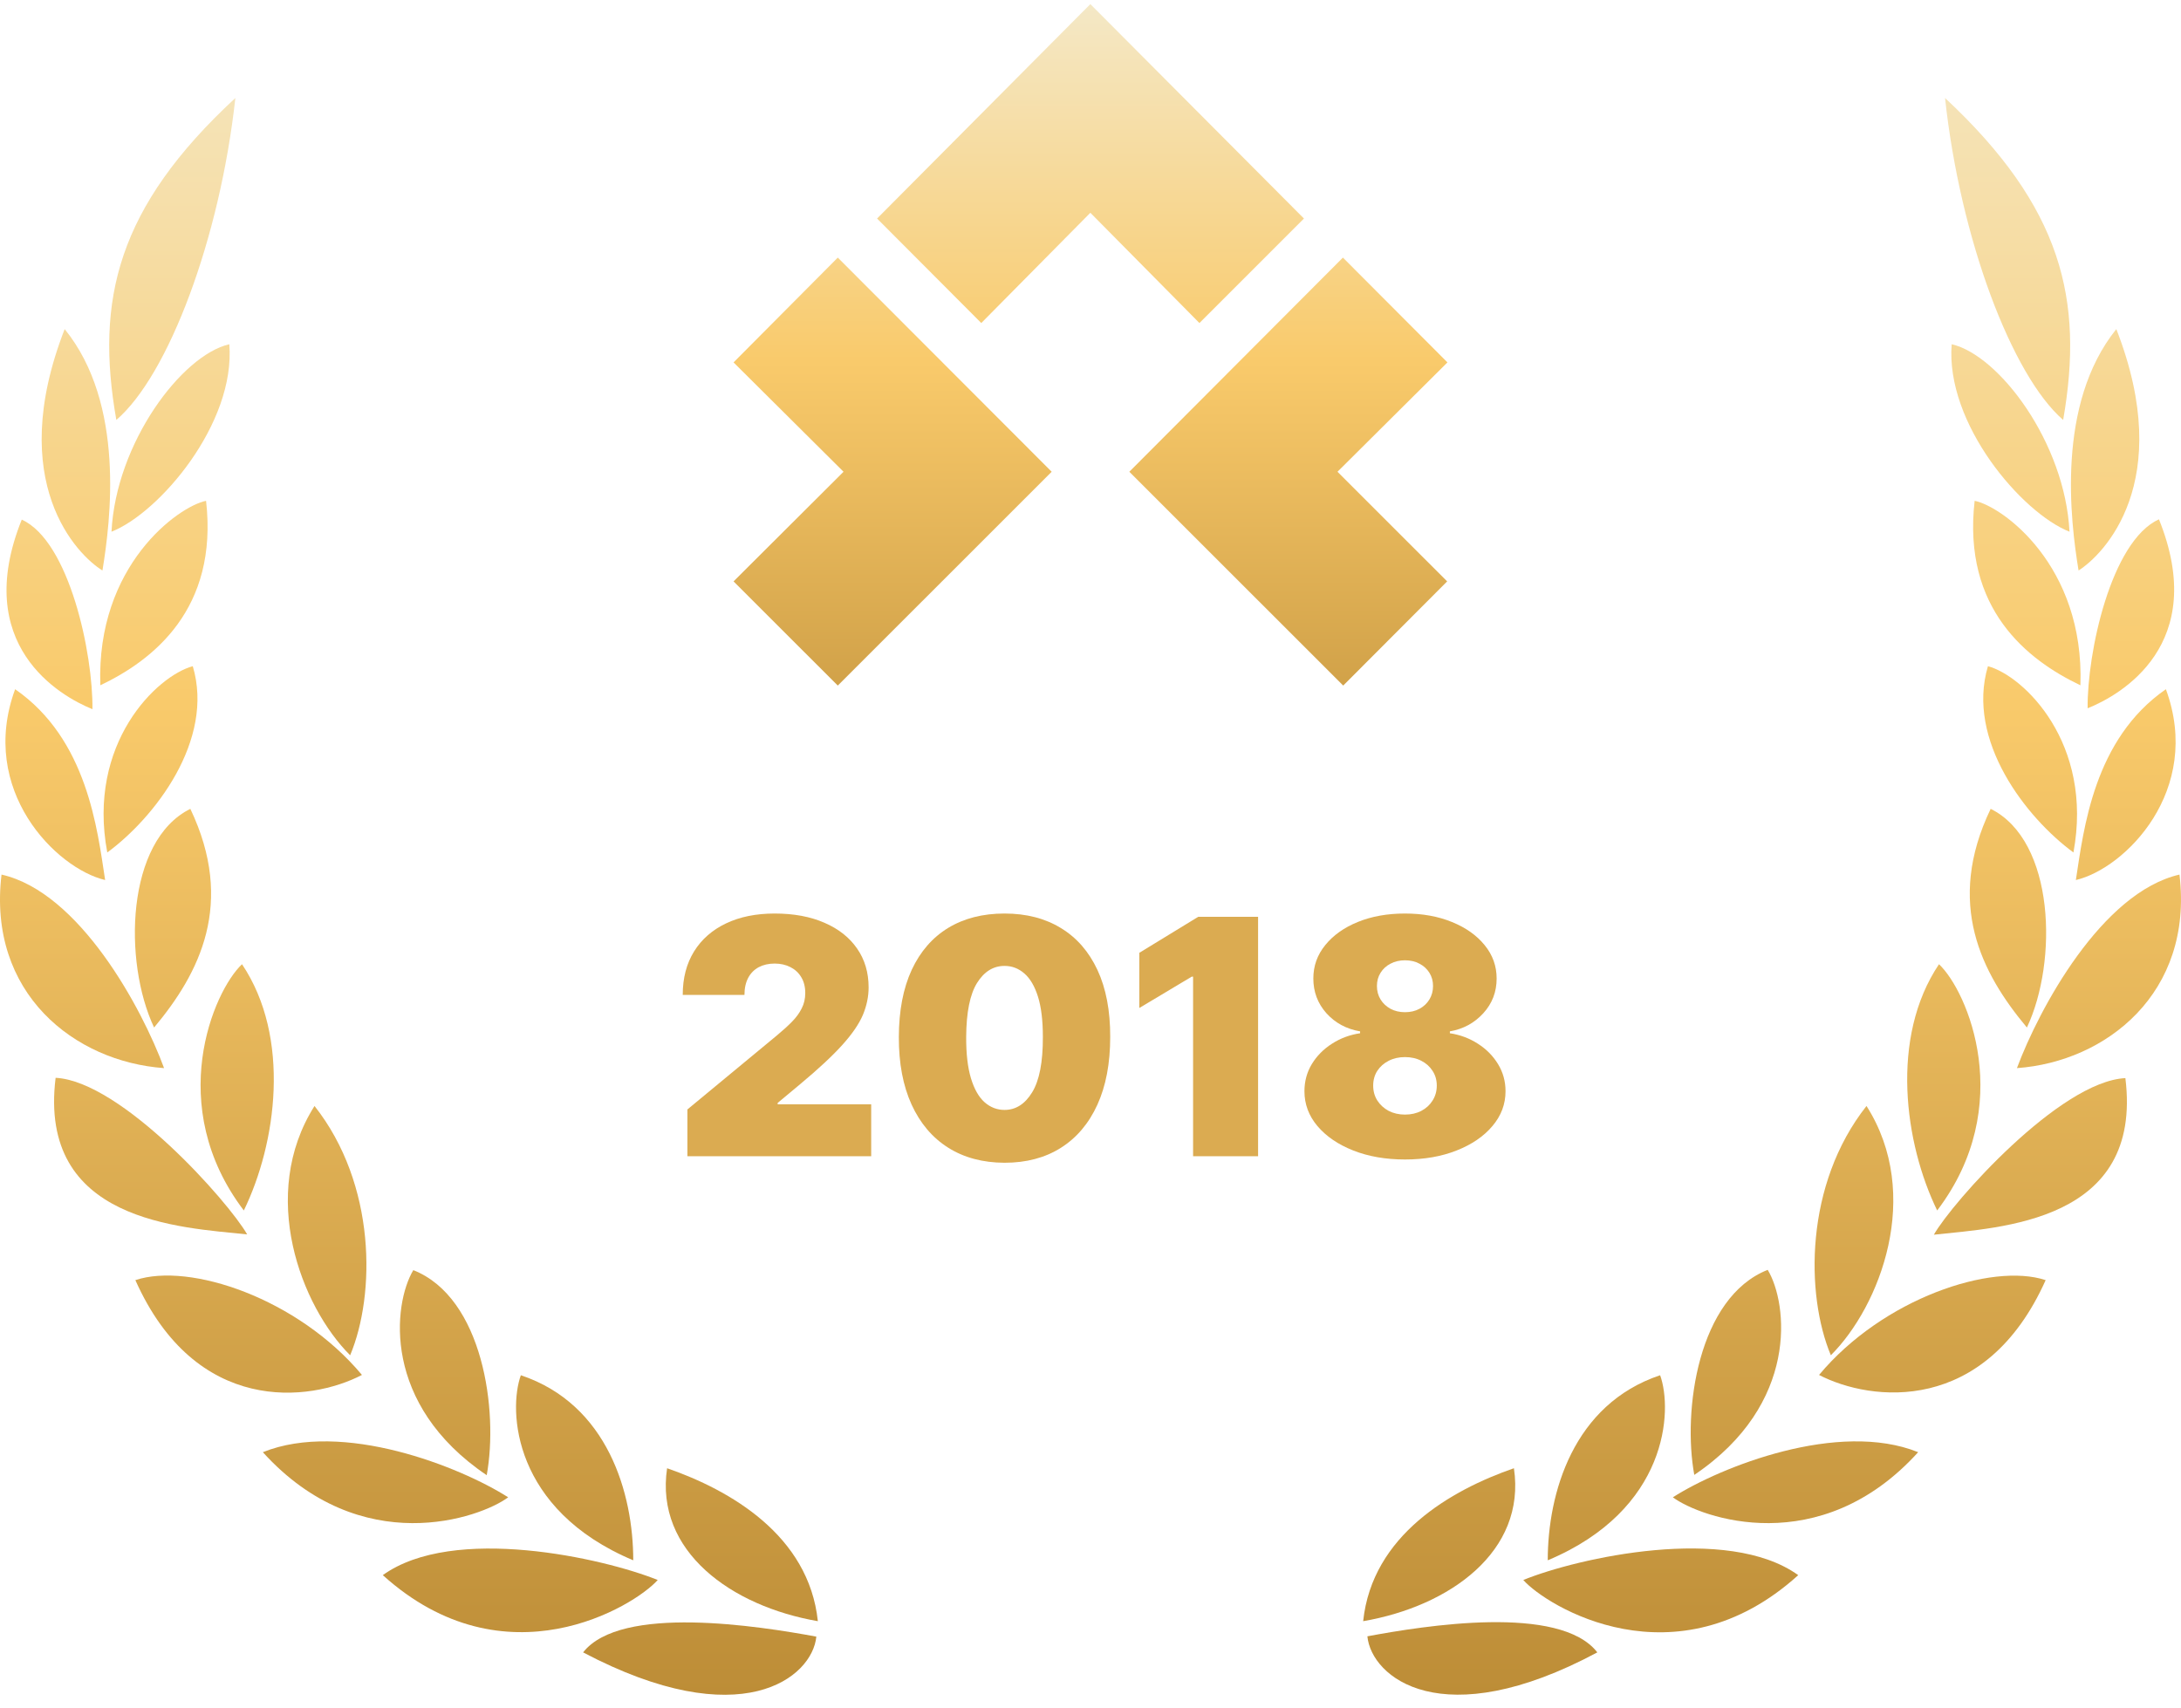 <svg width="106" height="83" viewBox="0 0 106 83" fill="none" xmlns="http://www.w3.org/2000/svg">
<path d="M80.685 66.845C76.457 68.258 75.223 72.587 75.223 75.84C81.082 73.381 81.302 68.553 80.685 66.845Z" fill="url(#paint0_linear_21121_60838)"/>
<path d="M30.777 75.84C30.777 72.601 29.543 68.258 25.314 66.845C24.698 68.553 24.918 73.381 30.777 75.84Z" fill="url(#paint1_linear_21121_60838)"/>
<path d="M23.655 71.703C24.228 68.582 23.479 63.076 20.087 61.736C19.104 63.385 18.546 68.258 23.655 71.703Z" fill="url(#paint2_linear_21121_60838)"/>
<path d="M85.913 61.722C82.522 63.062 81.773 68.568 82.345 71.689C87.455 68.244 86.897 63.356 85.913 61.722Z" fill="url(#paint3_linear_21121_60838)"/>
<path d="M90.715 53.757C87.704 57.57 87.749 62.929 88.982 65.874C91.375 63.489 93.46 58.071 90.715 53.757Z" fill="url(#paint4_linear_21121_60838)"/>
<path d="M11.145 16.732C8.84 17.262 5.639 21.516 5.419 25.844C7.739 24.932 11.454 20.589 11.145 16.732Z" fill="url(#paint5_linear_21121_60838)"/>
<path d="M11.85 58.836C13.436 55.583 14.155 50.43 11.762 46.867C10.367 48.177 7.988 53.757 11.85 58.836Z" fill="url(#paint6_linear_21121_60838)"/>
<path d="M17.018 65.874C18.252 62.929 18.296 57.57 15.286 53.757C12.555 58.071 14.625 63.489 17.018 65.874Z" fill="url(#paint7_linear_21121_60838)"/>
<path d="M4.876 33.309C7.445 32.087 10.617 29.599 10.015 24.343C8.679 24.608 4.67 27.479 4.876 33.309Z" fill="url(#paint8_linear_21121_60838)"/>
<path d="M101.111 33.309C101.316 27.479 97.308 24.608 95.971 24.343C95.369 29.599 98.541 32.087 101.111 33.309Z" fill="url(#paint9_linear_21121_60838)"/>
<path d="M96.617 32.381C95.545 35.988 98.467 39.742 100.772 41.435C101.756 36.135 98.364 32.852 96.617 32.381Z" fill="url(#paint10_linear_21121_60838)"/>
<path d="M94.238 46.867C91.844 50.43 92.564 55.583 94.15 58.836C98.011 53.757 95.633 48.177 94.238 46.867Z" fill="url(#paint11_linear_21121_60838)"/>
<path d="M94.855 16.732C94.547 20.589 98.261 24.932 100.581 25.844C100.361 21.516 97.16 17.262 94.855 16.732Z" fill="url(#paint12_linear_21121_60838)"/>
<path d="M96.749 39.315C94.547 43.908 96.294 47.294 98.511 49.944C100.024 46.735 99.877 40.861 96.749 39.315Z" fill="url(#paint13_linear_21121_60838)"/>
<path d="M105.266 33.5C101.756 35.929 101.272 40.301 100.89 42.775C103.284 42.215 107.072 38.417 105.266 33.5Z" fill="url(#paint14_linear_21121_60838)"/>
<path d="M102.857 15.996C99.921 19.647 100.625 25.315 101.022 27.729C102.211 26.978 105.765 23.46 102.857 15.996Z" fill="url(#paint15_linear_21121_60838)"/>
<path d="M100.273 20.412C101.286 14.582 100.229 10.077 94.532 4.763C95.266 11.594 97.777 18.248 100.273 20.412Z" fill="url(#paint16_linear_21121_60838)"/>
<path d="M104.928 25.241C102.593 26.301 101.433 31.748 101.462 34.427C103.078 33.779 107.38 31.321 104.928 25.241Z" fill="url(#paint17_linear_21121_60838)"/>
<path d="M9.369 32.381C7.622 32.852 4.216 36.135 5.214 41.435C7.519 39.742 10.441 35.973 9.369 32.381Z" fill="url(#paint18_linear_21121_60838)"/>
<path d="M66.457 79.535C66.648 81.523 70.07 84.364 77.632 80.316C75.811 77.96 69.218 79.02 66.457 79.535Z" fill="url(#paint19_linear_21121_60838)"/>
<path d="M28.34 80.316C36.019 84.364 39.484 81.538 39.675 79.55C36.886 79.035 30.175 77.975 28.34 80.316Z" fill="url(#paint20_linear_21121_60838)"/>
<path d="M73.579 71.365C70.525 72.425 66.692 74.618 66.252 78.799C70.451 78.078 74.181 75.413 73.579 71.365Z" fill="url(#paint21_linear_21121_60838)"/>
<path d="M32.422 71.365C31.82 75.413 35.564 78.078 39.749 78.799C39.308 74.618 35.476 72.425 32.422 71.365Z" fill="url(#paint22_linear_21121_60838)"/>
<path d="M74.035 76.797C75.151 78.063 81.435 81.95 87.397 76.562C83.961 74.088 76.678 75.722 74.035 76.797Z" fill="url(#paint23_linear_21121_60838)"/>
<path d="M93.988 60.014C97.233 59.661 104.164 59.41 103.297 52.403C100.097 52.565 94.884 58.439 93.988 60.014Z" fill="url(#paint24_linear_21121_60838)"/>
<path d="M81.303 72.778C82.654 73.779 88.454 75.855 93.226 70.585C89.349 69.024 83.637 71.291 81.303 72.778Z" fill="url(#paint25_linear_21121_60838)"/>
<path d="M105.926 42.51C102.152 43.378 99.113 49.002 98.026 51.917C102.358 51.608 106.616 48.266 105.926 42.51Z" fill="url(#paint26_linear_21121_60838)"/>
<path d="M88.409 66.831C90.935 68.141 96.485 68.788 99.422 62.222C96.793 61.354 91.507 63.12 88.409 66.831Z" fill="url(#paint27_linear_21121_60838)"/>
<path d="M5.11 42.775C4.729 40.301 4.244 35.929 0.735 33.5C-1.071 38.417 2.732 42.215 5.11 42.775Z" fill="url(#paint28_linear_21121_60838)"/>
<path d="M18.605 76.561C24.551 81.935 30.85 78.063 31.966 76.797C29.338 75.737 22.04 74.088 18.605 76.561Z" fill="url(#paint29_linear_21121_60838)"/>
<path d="M4.979 27.729C5.375 25.315 6.095 19.632 3.143 15.996C0.236 23.46 3.775 26.993 4.979 27.729Z" fill="url(#paint30_linear_21121_60838)"/>
<path d="M9.251 39.315C6.124 40.861 5.977 46.735 7.489 49.944C9.706 47.294 11.439 43.908 9.251 39.315Z" fill="url(#paint31_linear_21121_60838)"/>
<path d="M11.439 4.763C5.698 10.077 4.626 14.582 5.654 20.412C8.179 18.248 10.69 11.594 11.439 4.763Z" fill="url(#paint32_linear_21121_60838)"/>
<path d="M4.493 34.471C4.523 31.777 3.378 26.316 1.058 25.256C-1.395 31.35 2.893 33.824 4.493 34.471Z" fill="url(#paint33_linear_21121_60838)"/>
<path d="M0.074 42.51C-0.616 48.281 3.627 51.608 7.974 51.917C6.902 49.002 3.862 43.364 0.074 42.51Z" fill="url(#paint34_linear_21121_60838)"/>
<path d="M24.698 72.778C22.364 71.291 16.652 69.024 12.775 70.585C17.547 75.855 23.362 73.779 24.698 72.778Z" fill="url(#paint35_linear_21121_60838)"/>
<path d="M17.591 66.83C14.493 63.12 9.222 61.339 6.579 62.222C9.515 68.803 15.051 68.155 17.591 66.83Z" fill="url(#paint36_linear_21121_60838)"/>
<path d="M2.703 52.388C1.837 59.395 8.767 59.66 12.012 59.999C11.117 58.424 5.904 52.55 2.703 52.388Z" fill="url(#paint37_linear_21121_60838)"/>
<path d="M42.627 10.622L52.993 0.199L63.374 10.622L58.294 15.701L52.993 10.342L47.692 15.701L42.627 10.622Z" fill="url(#paint38_linear_21121_60838)"/>
<path d="M65.282 33.323L54.887 22.93L65.268 12.521L70.348 17.615L65.004 22.93L70.334 28.259L65.282 33.323Z" fill="url(#paint39_linear_21121_60838)"/>
<path d="M40.718 33.323L51.113 22.93L40.718 12.521L35.652 17.615L40.997 22.93L35.652 28.259L40.718 33.323Z" fill="url(#paint40_linear_21121_60838)"/>
<path d="M68.284 56.358C67.345 56.358 66.506 56.212 65.767 55.92C65.032 55.629 64.453 55.233 64.029 54.733C63.608 54.233 63.398 53.669 63.398 53.04C63.398 52.559 63.517 52.119 63.756 51.722C63.998 51.324 64.324 50.994 64.733 50.733C65.142 50.468 65.599 50.297 66.103 50.222V50.131C65.44 50.017 64.894 49.724 64.466 49.25C64.042 48.773 63.83 48.21 63.83 47.562C63.83 46.953 64.023 46.411 64.409 45.938C64.796 45.46 65.324 45.085 65.995 44.812C66.665 44.54 67.428 44.403 68.284 44.403C69.14 44.403 69.904 44.542 70.574 44.818C71.245 45.091 71.773 45.466 72.159 45.943C72.546 46.417 72.739 46.956 72.739 47.562C72.739 48.214 72.523 48.776 72.091 49.25C71.659 49.724 71.118 50.017 70.466 50.131V50.222C70.966 50.297 71.421 50.468 71.83 50.733C72.239 50.994 72.565 51.324 72.807 51.722C73.049 52.119 73.171 52.559 73.171 53.04C73.171 53.669 72.959 54.233 72.534 54.733C72.114 55.233 71.534 55.629 70.796 55.92C70.061 56.212 69.224 56.358 68.284 56.358ZM68.284 54.176C68.584 54.176 68.849 54.115 69.08 53.994C69.311 53.873 69.493 53.706 69.625 53.494C69.762 53.278 69.83 53.036 69.83 52.767C69.83 52.498 69.762 52.259 69.625 52.051C69.493 51.843 69.311 51.68 69.08 51.562C68.849 51.441 68.584 51.381 68.284 51.381C67.989 51.381 67.724 51.441 67.489 51.562C67.258 51.68 67.074 51.843 66.938 52.051C66.805 52.259 66.739 52.498 66.739 52.767C66.739 53.036 66.805 53.276 66.938 53.489C67.074 53.701 67.258 53.869 67.489 53.994C67.724 54.115 67.989 54.176 68.284 54.176ZM68.284 49.199C68.549 49.199 68.784 49.144 68.989 49.034C69.193 48.924 69.354 48.773 69.472 48.58C69.589 48.386 69.648 48.169 69.648 47.926C69.648 47.684 69.589 47.47 69.472 47.284C69.354 47.095 69.193 46.947 68.989 46.841C68.784 46.731 68.549 46.676 68.284 46.676C68.023 46.676 67.788 46.731 67.58 46.841C67.375 46.947 67.214 47.095 67.097 47.284C66.979 47.47 66.921 47.684 66.921 47.926C66.921 48.169 66.979 48.386 67.097 48.58C67.214 48.769 67.375 48.92 67.58 49.034C67.788 49.144 68.023 49.199 68.284 49.199Z" fill="#DBAB51"/>
<path d="M61.145 44.562V56.199H57.986V47.472H57.918L55.373 48.994V46.312L58.236 44.562H61.145Z" fill="#DBAB51"/>
<path d="M48.822 56.517C47.765 56.513 46.852 56.269 46.083 55.784C45.314 55.299 44.721 54.6 44.304 53.688C43.888 52.775 43.681 51.68 43.685 50.403C43.689 49.123 43.897 48.036 44.31 47.142C44.727 46.248 45.318 45.568 46.083 45.102C46.852 44.636 47.765 44.403 48.822 44.403C49.878 44.403 50.791 44.638 51.56 45.108C52.329 45.574 52.922 46.254 53.339 47.148C53.755 48.042 53.962 49.127 53.958 50.403C53.958 51.688 53.749 52.786 53.333 53.699C52.916 54.612 52.323 55.311 51.554 55.795C50.789 56.276 49.878 56.517 48.822 56.517ZM48.822 53.949C49.367 53.949 49.814 53.665 50.162 53.097C50.515 52.525 50.689 51.627 50.685 50.403C50.685 49.604 50.606 48.951 50.447 48.443C50.287 47.936 50.068 47.561 49.787 47.318C49.507 47.072 49.185 46.949 48.822 46.949C48.276 46.949 47.831 47.225 47.486 47.778C47.142 48.331 46.965 49.206 46.958 50.403C46.954 51.218 47.032 51.888 47.191 52.415C47.35 52.938 47.57 53.324 47.85 53.574C48.134 53.824 48.458 53.949 48.822 53.949Z" fill="#DBAB51"/>
<path d="M33.409 56.199V53.926L37.75 50.335C38.038 50.097 38.284 49.873 38.489 49.665C38.697 49.453 38.856 49.235 38.966 49.011C39.08 48.788 39.137 48.54 39.137 48.267C39.137 47.968 39.072 47.712 38.944 47.5C38.819 47.288 38.644 47.125 38.421 47.011C38.197 46.894 37.94 46.835 37.648 46.835C37.356 46.835 37.099 46.894 36.875 47.011C36.656 47.129 36.485 47.301 36.364 47.528C36.243 47.756 36.182 48.032 36.182 48.358H33.182C33.182 47.54 33.366 46.835 33.733 46.244C34.101 45.653 34.62 45.199 35.29 44.881C35.961 44.562 36.746 44.403 37.648 44.403C38.58 44.403 39.387 44.553 40.069 44.852C40.754 45.148 41.282 45.564 41.654 46.102C42.029 46.64 42.216 47.271 42.216 47.994C42.216 48.441 42.123 48.886 41.938 49.33C41.752 49.769 41.419 50.256 40.938 50.79C40.457 51.324 39.773 51.96 38.887 52.699L37.796 53.608V53.676H42.341V56.199H33.409Z" fill="#DBAB51"/>
<defs>
<linearGradient id="paint0_linear_21121_60838" x1="78.072" y1="-2.319" x2="78.072" y2="88.722" gradientUnits="userSpaceOnUse">
<stop stop-color="#F4E9C9"/>
<stop offset="0.4" stop-color="#F9CA6B"/>
<stop offset="1" stop-color="#B58530"/>
</linearGradient>
<linearGradient id="paint1_linear_21121_60838" x1="27.928" y1="-2.319" x2="27.928" y2="88.722" gradientUnits="userSpaceOnUse">
<stop stop-color="#F4E9C9"/>
<stop offset="0.4" stop-color="#F9CA6B"/>
<stop offset="1" stop-color="#B58530"/>
</linearGradient>
<linearGradient id="paint2_linear_21121_60838" x1="21.629" y1="-2.319" x2="21.629" y2="88.722" gradientUnits="userSpaceOnUse">
<stop stop-color="#F4E9C9"/>
<stop offset="0.4" stop-color="#F9CA6B"/>
<stop offset="1" stop-color="#B58530"/>
</linearGradient>
<linearGradient id="paint3_linear_21121_60838" x1="84.372" y1="-2.319" x2="84.372" y2="88.722" gradientUnits="userSpaceOnUse">
<stop stop-color="#F4E9C9"/>
<stop offset="0.4" stop-color="#F9CA6B"/>
<stop offset="1" stop-color="#B58530"/>
</linearGradient>
<linearGradient id="paint4_linear_21121_60838" x1="90.098" y1="-2.318" x2="90.098" y2="88.722" gradientUnits="userSpaceOnUse">
<stop stop-color="#F4E9C9"/>
<stop offset="0.4" stop-color="#F9CA6B"/>
<stop offset="1" stop-color="#B58530"/>
</linearGradient>
<linearGradient id="paint5_linear_21121_60838" x1="8.282" y1="-2.319" x2="8.282" y2="88.722" gradientUnits="userSpaceOnUse">
<stop stop-color="#F4E9C9"/>
<stop offset="0.4" stop-color="#F9CA6B"/>
<stop offset="1" stop-color="#B58530"/>
</linearGradient>
<linearGradient id="paint6_linear_21121_60838" x1="11.527" y1="-2.319" x2="11.527" y2="88.722" gradientUnits="userSpaceOnUse">
<stop stop-color="#F4E9C9"/>
<stop offset="0.4" stop-color="#F9CA6B"/>
<stop offset="1" stop-color="#B58530"/>
</linearGradient>
<linearGradient id="paint7_linear_21121_60838" x1="15.888" y1="-2.318" x2="15.888" y2="88.722" gradientUnits="userSpaceOnUse">
<stop stop-color="#F4E9C9"/>
<stop offset="0.4" stop-color="#F9CA6B"/>
<stop offset="1" stop-color="#B58530"/>
</linearGradient>
<linearGradient id="paint8_linear_21121_60838" x1="7.489" y1="-2.319" x2="7.489" y2="88.722" gradientUnits="userSpaceOnUse">
<stop stop-color="#F4E9C9"/>
<stop offset="0.4" stop-color="#F9CA6B"/>
<stop offset="1" stop-color="#B58530"/>
</linearGradient>
<linearGradient id="paint9_linear_21121_60838" x1="98.512" y1="-2.319" x2="98.512" y2="88.722" gradientUnits="userSpaceOnUse">
<stop stop-color="#F4E9C9"/>
<stop offset="0.4" stop-color="#F9CA6B"/>
<stop offset="1" stop-color="#B58530"/>
</linearGradient>
<linearGradient id="paint10_linear_21121_60838" x1="98.673" y1="-2.319" x2="98.673" y2="88.722" gradientUnits="userSpaceOnUse">
<stop stop-color="#F4E9C9"/>
<stop offset="0.4" stop-color="#F9CA6B"/>
<stop offset="1" stop-color="#B58530"/>
</linearGradient>
<linearGradient id="paint11_linear_21121_60838" x1="94.473" y1="-2.319" x2="94.473" y2="88.722" gradientUnits="userSpaceOnUse">
<stop stop-color="#F4E9C9"/>
<stop offset="0.4" stop-color="#F9CA6B"/>
<stop offset="1" stop-color="#B58530"/>
</linearGradient>
<linearGradient id="paint12_linear_21121_60838" x1="97.704" y1="-2.319" x2="97.704" y2="88.722" gradientUnits="userSpaceOnUse">
<stop stop-color="#F4E9C9"/>
<stop offset="0.4" stop-color="#F9CA6B"/>
<stop offset="1" stop-color="#B58530"/>
</linearGradient>
<linearGradient id="paint13_linear_21121_60838" x1="97.586" y1="-2.319" x2="97.586" y2="88.722" gradientUnits="userSpaceOnUse">
<stop stop-color="#F4E9C9"/>
<stop offset="0.4" stop-color="#F9CA6B"/>
<stop offset="1" stop-color="#B58530"/>
</linearGradient>
<linearGradient id="paint14_linear_21121_60838" x1="103.313" y1="-2.319" x2="103.313" y2="88.722" gradientUnits="userSpaceOnUse">
<stop stop-color="#F4E9C9"/>
<stop offset="0.4" stop-color="#F9CA6B"/>
<stop offset="1" stop-color="#B58530"/>
</linearGradient>
<linearGradient id="paint15_linear_21121_60838" x1="102.314" y1="-2.318" x2="102.314" y2="88.722" gradientUnits="userSpaceOnUse">
<stop stop-color="#F4E9C9"/>
<stop offset="0.4" stop-color="#F9CA6B"/>
<stop offset="1" stop-color="#B58530"/>
</linearGradient>
<linearGradient id="paint16_linear_21121_60838" x1="97.571" y1="-2.319" x2="97.571" y2="88.722" gradientUnits="userSpaceOnUse">
<stop stop-color="#F4E9C9"/>
<stop offset="0.4" stop-color="#F9CA6B"/>
<stop offset="1" stop-color="#B58530"/>
</linearGradient>
<linearGradient id="paint17_linear_21121_60838" x1="103.577" y1="-2.334" x2="103.577" y2="88.722" gradientUnits="userSpaceOnUse">
<stop stop-color="#F4E9C9"/>
<stop offset="0.4" stop-color="#F9CA6B"/>
<stop offset="1" stop-color="#B58530"/>
</linearGradient>
<linearGradient id="paint18_linear_21121_60838" x1="7.328" y1="-2.319" x2="7.328" y2="88.722" gradientUnits="userSpaceOnUse">
<stop stop-color="#F4E9C9"/>
<stop offset="0.4" stop-color="#F9CA6B"/>
<stop offset="1" stop-color="#B58530"/>
</linearGradient>
<linearGradient id="paint19_linear_21121_60838" x1="72.037" y1="-2.319" x2="72.037" y2="88.722" gradientUnits="userSpaceOnUse">
<stop stop-color="#F4E9C9"/>
<stop offset="0.4" stop-color="#F9CA6B"/>
<stop offset="1" stop-color="#B58530"/>
</linearGradient>
<linearGradient id="paint20_linear_21121_60838" x1="34.008" y1="-2.319" x2="34.008" y2="88.722" gradientUnits="userSpaceOnUse">
<stop stop-color="#F4E9C9"/>
<stop offset="0.4" stop-color="#F9CA6B"/>
<stop offset="1" stop-color="#B58530"/>
</linearGradient>
<linearGradient id="paint21_linear_21121_60838" x1="69.952" y1="-2.319" x2="69.952" y2="88.722" gradientUnits="userSpaceOnUse">
<stop stop-color="#F4E9C9"/>
<stop offset="0.4" stop-color="#F9CA6B"/>
<stop offset="1" stop-color="#B58530"/>
</linearGradient>
<linearGradient id="paint22_linear_21121_60838" x1="36.049" y1="-2.319" x2="36.049" y2="88.722" gradientUnits="userSpaceOnUse">
<stop stop-color="#F4E9C9"/>
<stop offset="0.4" stop-color="#F9CA6B"/>
<stop offset="1" stop-color="#B58530"/>
</linearGradient>
<linearGradient id="paint23_linear_21121_60838" x1="80.716" y1="-2.319" x2="80.716" y2="88.722" gradientUnits="userSpaceOnUse">
<stop stop-color="#F4E9C9"/>
<stop offset="0.4" stop-color="#F9CA6B"/>
<stop offset="1" stop-color="#B58530"/>
</linearGradient>
<linearGradient id="paint24_linear_21121_60838" x1="98.687" y1="-2.319" x2="98.687" y2="88.722" gradientUnits="userSpaceOnUse">
<stop stop-color="#F4E9C9"/>
<stop offset="0.4" stop-color="#F9CA6B"/>
<stop offset="1" stop-color="#B58530"/>
</linearGradient>
<linearGradient id="paint25_linear_21121_60838" x1="87.264" y1="-2.319" x2="87.264" y2="88.722" gradientUnits="userSpaceOnUse">
<stop stop-color="#F4E9C9"/>
<stop offset="0.4" stop-color="#F9CA6B"/>
<stop offset="1" stop-color="#B58530"/>
</linearGradient>
<linearGradient id="paint26_linear_21121_60838" x1="102.006" y1="-2.319" x2="102.006" y2="88.722" gradientUnits="userSpaceOnUse">
<stop stop-color="#F4E9C9"/>
<stop offset="0.4" stop-color="#F9CA6B"/>
<stop offset="1" stop-color="#B58530"/>
</linearGradient>
<linearGradient id="paint27_linear_21121_60838" x1="93.915" y1="-2.318" x2="93.915" y2="88.722" gradientUnits="userSpaceOnUse">
<stop stop-color="#F4E9C9"/>
<stop offset="0.4" stop-color="#F9CA6B"/>
<stop offset="1" stop-color="#B58530"/>
</linearGradient>
<linearGradient id="paint28_linear_21121_60838" x1="2.688" y1="-2.319" x2="2.688" y2="88.722" gradientUnits="userSpaceOnUse">
<stop stop-color="#F4E9C9"/>
<stop offset="0.4" stop-color="#F9CA6B"/>
<stop offset="1" stop-color="#B58530"/>
</linearGradient>
<linearGradient id="paint29_linear_21121_60838" x1="25.285" y1="-2.319" x2="25.285" y2="88.722" gradientUnits="userSpaceOnUse">
<stop stop-color="#F4E9C9"/>
<stop offset="0.4" stop-color="#F9CA6B"/>
<stop offset="1" stop-color="#B58530"/>
</linearGradient>
<linearGradient id="paint30_linear_21121_60838" x1="3.687" y1="-2.318" x2="3.687" y2="88.722" gradientUnits="userSpaceOnUse">
<stop stop-color="#F4E9C9"/>
<stop offset="0.4" stop-color="#F9CA6B"/>
<stop offset="1" stop-color="#B58530"/>
</linearGradient>
<linearGradient id="paint31_linear_21121_60838" x1="8.414" y1="-2.319" x2="8.414" y2="88.722" gradientUnits="userSpaceOnUse">
<stop stop-color="#F4E9C9"/>
<stop offset="0.4" stop-color="#F9CA6B"/>
<stop offset="1" stop-color="#B58530"/>
</linearGradient>
<linearGradient id="paint32_linear_21121_60838" x1="8.37" y1="-2.319" x2="8.37" y2="88.722" gradientUnits="userSpaceOnUse">
<stop stop-color="#F4E9C9"/>
<stop offset="0.4" stop-color="#F9CA6B"/>
<stop offset="1" stop-color="#B58530"/>
</linearGradient>
<linearGradient id="paint33_linear_21121_60838" x1="2.408" y1="-2.319" x2="2.408" y2="88.722" gradientUnits="userSpaceOnUse">
<stop stop-color="#F4E9C9"/>
<stop offset="0.4" stop-color="#F9CA6B"/>
<stop offset="1" stop-color="#B58530"/>
</linearGradient>
<linearGradient id="paint34_linear_21121_60838" x1="3.98" y1="-2.319" x2="3.98" y2="88.722" gradientUnits="userSpaceOnUse">
<stop stop-color="#F4E9C9"/>
<stop offset="0.4" stop-color="#F9CA6B"/>
<stop offset="1" stop-color="#B58530"/>
</linearGradient>
<linearGradient id="paint35_linear_21121_60838" x1="18.737" y1="-2.319" x2="18.737" y2="88.722" gradientUnits="userSpaceOnUse">
<stop stop-color="#F4E9C9"/>
<stop offset="0.4" stop-color="#F9CA6B"/>
<stop offset="1" stop-color="#B58530"/>
</linearGradient>
<linearGradient id="paint36_linear_21121_60838" x1="12.085" y1="-2.319" x2="12.085" y2="88.722" gradientUnits="userSpaceOnUse">
<stop stop-color="#F4E9C9"/>
<stop offset="0.4" stop-color="#F9CA6B"/>
<stop offset="1" stop-color="#B58530"/>
</linearGradient>
<linearGradient id="paint37_linear_21121_60838" x1="7.314" y1="-2.319" x2="7.314" y2="88.722" gradientUnits="userSpaceOnUse">
<stop stop-color="#F4E9C9"/>
<stop offset="0.4" stop-color="#F9CA6B"/>
<stop offset="1" stop-color="#B58530"/>
</linearGradient>
<linearGradient id="paint38_linear_21121_60838" x1="52.993" y1="-0.316" x2="52.993" y2="44.527" gradientUnits="userSpaceOnUse">
<stop stop-color="#F4E9C9"/>
<stop offset="0.4" stop-color="#F9CA6B"/>
<stop offset="1" stop-color="#B58530"/>
</linearGradient>
<linearGradient id="paint39_linear_21121_60838" x1="62.61" y1="-0.316" x2="62.61" y2="44.527" gradientUnits="userSpaceOnUse">
<stop stop-color="#F4E9C9"/>
<stop offset="0.4" stop-color="#F9CA6B"/>
<stop offset="1" stop-color="#B58530"/>
</linearGradient>
<linearGradient id="paint40_linear_21121_60838" x1="43.375" y1="-0.316" x2="43.375" y2="44.527" gradientUnits="userSpaceOnUse">
<stop stop-color="#F4E9C9"/>
<stop offset="0.4" stop-color="#F9CA6B"/>
<stop offset="1" stop-color="#B58530"/>
</linearGradient>
</defs>
</svg>

